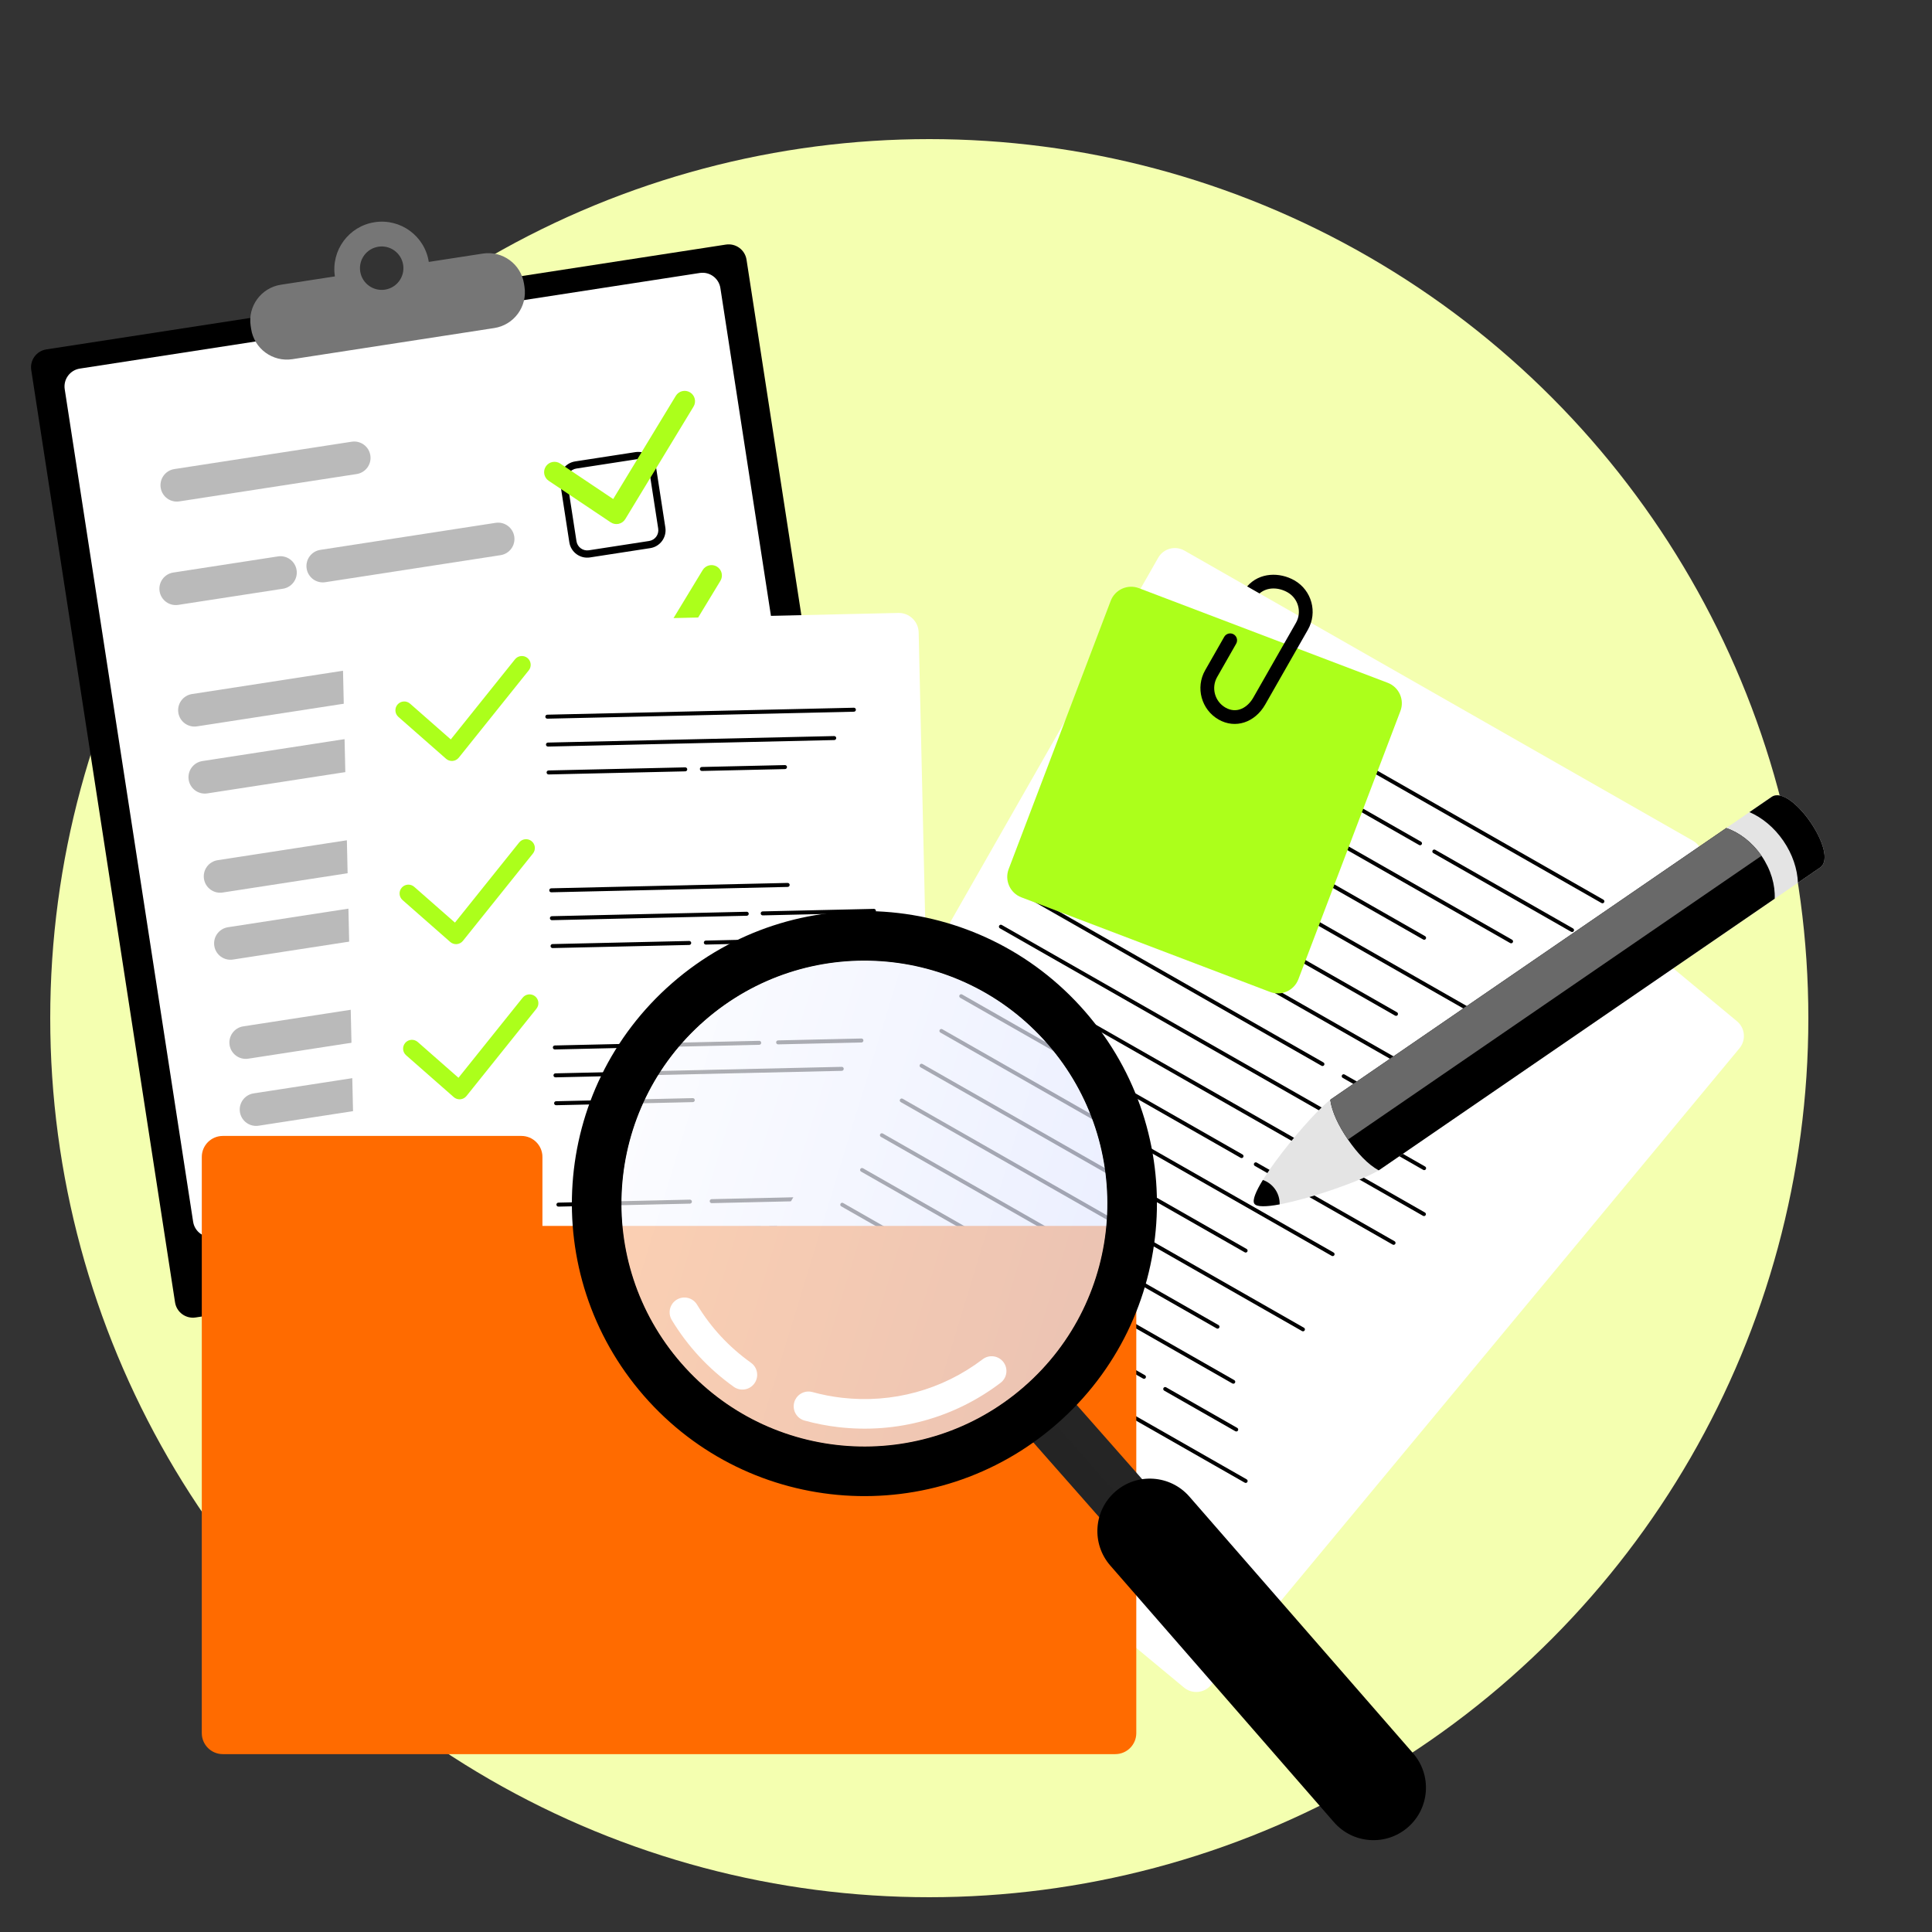 <?xml version="1.0" encoding="UTF-8"?> <svg xmlns="http://www.w3.org/2000/svg" width="500" height="500" viewBox="0 0 500 500" fill="none"><rect x="0" y="0" width="500" height="500" fill="#333333" stroke="none"/><circle cx="240.5" cy="263.5" r="227.5" fill="#F4FFB0"></circle><path d="M230.417 308.498C230.812 311.052 229.061 313.439 226.507 313.833L50.638 340.959C48.085 341.354 45.695 339.604 45.302 337.05L8.085 95.761C7.692 93.207 9.443 90.818 11.996 90.424L187.865 63.298C190.419 62.904 192.808 64.655 193.201 67.208L230.417 308.498Z" fill="black"></path><path d="M219.67 290.02C220.064 292.574 218.313 294.962 215.76 295.357L55.32 320.103C52.766 320.496 50.377 318.746 49.983 316.192L16.75 100.727C16.356 98.174 18.107 95.785 20.66 95.391L181.1 70.645C183.653 70.251 186.042 72.002 186.436 74.555L219.67 290.02Z" fill="white"></path><path d="M124.945 65.628L110.968 67.784C109.933 61.075 103.655 56.475 96.945 57.51C90.235 58.545 85.636 64.823 86.671 71.532L72.694 73.687C67.587 74.475 64.085 79.254 64.873 84.36L64.993 85.136C65.781 90.243 70.559 93.744 75.666 92.957L127.916 84.898C133.023 84.11 136.524 79.331 135.737 74.224L135.617 73.448C134.831 68.342 130.052 64.84 124.945 65.628ZM99.638 74.96C96.57 75.433 93.698 73.33 93.225 70.261C92.752 67.193 94.856 64.321 97.925 63.848C100.993 63.375 103.865 65.479 104.338 68.547C104.81 71.616 102.706 74.487 99.638 74.96Z" fill="#767676"></path><g opacity="0.5"><path d="M95.846 117.853C96.202 120.165 94.618 122.326 92.308 122.683L46.412 129.762C44.101 130.118 41.94 128.534 41.583 126.223C41.227 123.912 42.811 121.751 45.121 121.394L91.016 114.315C93.328 113.958 95.49 115.543 95.846 117.853Z" fill="#767676"></path><path d="M76.759 147.536C77.115 149.846 75.531 152.008 73.221 152.364L46.13 156.543C43.819 156.9 41.657 155.315 41.3 153.005C40.944 150.694 42.529 148.532 44.84 148.175L71.93 143.997C74.241 143.641 76.403 145.225 76.759 147.536Z" fill="#767676"></path><path d="M133.091 138.848C133.447 141.158 131.863 143.32 129.553 143.677L84.186 150.674C81.875 151.03 79.712 149.447 79.356 147.135C79 144.824 80.584 142.663 82.895 142.307L128.262 135.31C130.573 134.953 132.735 136.537 133.091 138.848Z" fill="#767676"></path><path d="M131.094 171.344C131.45 173.655 129.866 175.816 127.556 176.172L50.98 187.984C48.668 188.34 46.506 186.756 46.149 184.446C45.793 182.134 47.378 179.973 49.689 179.616L126.265 167.805C128.576 167.449 130.738 169.033 131.094 171.344Z" fill="#767676"></path><path d="M103.089 193.423C103.445 195.734 101.861 197.896 99.551 198.252L53.656 205.331C51.346 205.687 49.182 204.104 48.826 201.793C48.47 199.482 50.055 197.32 52.366 196.963L98.261 189.884C100.571 189.528 102.732 191.112 103.089 193.423Z" fill="#767676"></path><path d="M144.8 186.991C145.157 189.301 143.571 191.464 141.261 191.82L114.764 195.907C112.453 196.263 110.292 194.679 109.935 192.369C109.579 190.058 111.163 187.896 113.473 187.54L139.97 183.453C142.281 183.096 144.444 184.68 144.8 186.991Z" fill="url(#paint0_linear_73_330)"></path><path d="M118.076 217.376C118.432 219.687 116.848 221.849 114.538 222.205L57.614 230.985C55.303 231.341 53.14 229.758 52.784 227.446C52.427 225.135 54.013 222.973 56.323 222.617L113.248 213.837C115.557 213.482 117.719 215.066 118.076 217.376Z" fill="#767676"></path><path d="M148.757 212.644C149.114 214.955 147.529 217.118 145.219 217.474L126.351 220.385C124.041 220.741 121.878 219.157 121.521 216.846C121.165 214.535 122.75 212.373 125.061 212.017L143.928 209.107C146.238 208.749 148.401 210.333 148.757 212.644Z" fill="url(#paint1_linear_73_330)"></path><path d="M134 232.68C134.356 234.992 132.772 237.153 130.463 237.509L60.289 248.332C57.977 248.688 55.815 247.106 55.458 244.794C55.102 242.484 56.687 240.322 58.998 239.966L129.172 229.142C131.482 228.786 133.644 230.37 134 232.68Z" fill="#767676"></path><path d="M106.327 263.212C106.683 265.525 105.099 267.687 102.788 268.042L64.246 273.987C61.935 274.344 59.772 272.758 59.416 270.448C59.06 268.137 60.645 265.975 62.956 265.619L101.498 259.675C103.808 259.318 105.97 260.902 106.327 263.212Z" fill="#767676"></path><path d="M157.44 255.329C157.796 257.64 156.212 259.803 153.9 260.159L113.691 266.36C111.38 266.716 109.217 265.133 108.861 262.821C108.505 260.512 110.09 258.349 112.4 257.993L152.61 251.791C154.921 251.435 157.084 253.019 157.44 255.329Z" fill="url(#paint2_linear_73_330)"></path><path d="M97.69 282.305C98.046 284.618 96.462 286.78 94.152 287.135L66.921 291.335C64.61 291.691 62.447 290.108 62.09 287.795C61.734 285.486 63.32 283.324 65.63 282.968L92.861 278.769C95.172 278.412 97.334 279.995 97.69 282.305Z" fill="#767676"></path></g><path d="M164.734 118.856C166.264 118.62 167.7 119.672 167.936 121.202L170.343 136.805C170.579 138.335 169.526 139.771 167.996 140.007L152.394 142.414C150.864 142.65 149.428 141.598 149.192 140.068L146.785 124.466C146.549 122.936 147.602 121.5 149.131 121.264L164.734 118.856ZM164.449 117.007L148.847 119.413C146.294 119.807 144.542 122.197 144.936 124.75L147.342 140.352C147.736 142.905 150.126 144.657 152.679 144.263L168.281 141.857C170.834 141.463 172.586 139.073 172.192 136.52L169.786 120.917C169.392 118.364 167.002 116.613 164.449 117.007Z" fill="black"></path><path d="M171.5 162.722C173.03 162.486 174.466 163.538 174.702 165.068L177.109 180.67C177.345 182.2 176.292 183.636 174.763 183.872L159.16 186.278C157.63 186.514 156.194 185.462 155.958 183.932L153.551 168.329C153.315 166.8 154.368 165.364 155.898 165.127L171.5 162.722ZM171.214 160.873L155.612 163.279C153.059 163.673 151.308 166.063 151.702 168.616L154.108 184.219C154.502 186.772 156.892 188.523 159.445 188.129L175.047 185.722C177.599 185.329 179.351 182.939 178.957 180.386L176.551 164.783C176.157 162.23 173.768 160.479 171.214 160.873Z" fill="url(#paint3_linear_73_330)"></path><path d="M178.266 206.588C179.796 206.352 181.232 207.404 181.468 208.934L183.874 224.537C184.11 226.066 183.058 227.503 181.528 227.738L165.926 230.145C164.396 230.381 162.96 229.328 162.724 227.799L160.317 212.196C160.081 210.666 161.134 209.23 162.664 208.995L178.266 206.588ZM177.98 204.739L162.378 207.145C159.825 207.539 158.074 209.929 158.467 212.481L160.873 228.083C161.267 230.636 163.657 232.386 166.21 231.992L181.812 229.586C184.365 229.192 186.117 226.804 185.722 224.25L183.316 208.647C182.923 206.097 180.533 204.345 177.98 204.739Z" fill="url(#paint4_linear_73_330)"></path><path d="M185.031 250.453C186.561 250.218 187.997 251.269 188.234 252.799L190.64 268.403C190.876 269.932 189.823 271.369 188.294 271.604L172.692 274.01C171.162 274.246 169.726 273.194 169.49 271.664L167.084 256.062C166.848 254.533 167.9 253.096 169.431 252.861L185.031 250.453ZM184.746 248.605L169.144 251.011C166.591 251.404 164.84 253.794 165.234 256.348L167.64 271.95C168.033 274.502 170.424 276.255 172.977 275.861L188.579 273.455C191.132 273.06 192.883 270.669 192.49 268.118L190.083 252.515C189.689 249.961 187.299 248.21 184.746 248.605Z" fill="url(#paint5_linear_73_330)"></path><path d="M159.941 135.598C159.278 135.7 158.598 135.55 158.037 135.175L142.003 124.429C140.771 123.604 140.443 121.936 141.268 120.705C142.093 119.473 143.761 119.145 144.992 119.969L158.693 129.151L174.895 102.446C175.664 101.178 177.314 100.776 178.583 101.544C179.85 102.314 180.255 103.964 179.486 105.231L161.826 134.338C161.446 134.964 160.826 135.408 160.11 135.567C160.054 135.579 159.997 135.588 159.941 135.598Z" fill="#ACFF1B"></path><path d="M166.896 180.69C166.233 180.792 165.553 180.642 164.992 180.267L148.959 169.521C147.726 168.696 147.398 167.028 148.223 165.796C149.049 164.564 150.716 164.236 151.947 165.061L165.648 174.242L181.849 147.537C182.617 146.27 184.269 145.867 185.537 146.634C186.804 147.404 187.209 149.055 186.44 150.322L168.78 179.429C168.4 180.055 167.78 180.499 167.064 180.658C167.009 180.671 166.952 180.681 166.896 180.69Z" fill="#ACFF1B"></path><path d="M173.851 225.782C173.188 225.884 172.507 225.734 171.947 225.358L155.913 214.613C154.68 213.788 154.353 212.121 155.178 210.889C156.004 209.657 157.671 209.329 158.902 210.152L172.603 219.335L188.804 192.629C189.573 191.361 191.224 190.959 192.493 191.727C193.76 192.496 194.165 194.147 193.396 195.413L175.736 224.52C175.356 225.146 174.736 225.591 174.02 225.75C173.964 225.763 173.908 225.774 173.851 225.782Z" fill="#ACFF1B"></path><path d="M180.806 270.874C180.143 270.975 179.462 270.825 178.902 270.452L162.869 259.706C161.636 258.881 161.308 257.211 162.133 255.979C162.959 254.749 164.626 254.42 165.857 255.246L179.558 264.425L195.76 237.722C196.529 236.453 198.179 236.05 199.448 236.818C200.715 237.588 201.12 239.238 200.351 240.506L182.691 269.613C182.311 270.239 181.691 270.681 180.975 270.841C180.918 270.854 180.862 270.864 180.806 270.874Z" fill="#ACFF1B"></path><path d="M242.036 352.185C242.101 355.038 239.842 357.399 236.991 357.464L98.187 360.621C95.338 360.687 92.973 358.426 92.909 355.574L88.624 167.063C88.558 164.212 90.817 161.848 93.669 161.783L232.472 158.629C235.323 158.564 237.686 160.822 237.751 163.673L242.036 352.185Z" fill="white"></path><path d="M116.743 183.854C121.93 183.736 126.244 187.858 126.362 193.046C126.479 198.233 122.357 202.549 117.171 202.667C111.984 202.785 107.669 198.66 107.55 193.474C107.432 188.285 111.556 183.971 116.743 183.854ZM116.695 181.789C110.36 181.933 105.34 187.185 105.484 193.52C105.629 199.855 110.881 204.875 117.216 204.731C123.552 204.587 128.571 199.333 128.428 192.998C128.284 186.665 123.031 181.645 116.695 181.789Z" fill="white"></path><path d="M117.764 228.78C122.951 228.663 127.266 232.789 127.384 237.975C127.501 243.163 123.377 247.479 118.191 247.597C113.004 247.714 108.689 243.589 108.57 238.404C108.453 233.217 112.576 228.901 117.764 228.78ZM117.715 226.719C111.38 226.861 106.361 232.115 106.505 238.45C106.649 244.787 111.902 249.805 118.237 249.661C124.573 249.517 129.592 244.266 129.448 237.928C129.305 231.594 124.052 226.574 117.715 226.719Z" fill="white"></path><path d="M118.723 269.456C123.911 269.338 128.225 273.462 128.344 278.648C128.462 283.836 124.338 288.152 119.151 288.269C113.964 288.387 109.649 284.262 109.53 279.078C109.412 273.892 113.535 269.575 118.723 269.456ZM118.675 267.393C112.34 267.536 107.321 272.788 107.464 279.123C107.608 285.46 112.861 290.478 119.196 290.337C125.531 290.191 130.551 284.939 130.408 278.601C130.263 272.267 125.011 267.248 118.675 267.393Z" fill="white"></path><path d="M119.612 310.132C124.799 310.014 129.114 314.139 129.233 319.325C129.351 324.512 125.228 328.83 120.04 328.945C114.853 329.062 110.539 324.939 110.419 319.755C110.302 314.565 114.425 310.25 119.612 310.132ZM119.566 308.066C113.229 308.211 108.21 313.464 108.354 319.798C108.499 326.136 113.752 331.154 120.087 331.01C126.421 330.867 131.44 325.614 131.299 319.278C131.154 312.943 125.901 307.922 119.566 308.066Z" fill="white"></path><path d="M141.658 185.994L221.001 184.19C221.287 184.185 221.511 183.948 221.504 183.662C221.499 183.377 221.262 183.152 220.978 183.159L141.634 184.961C141.349 184.968 141.122 185.204 141.129 185.489C141.137 185.776 141.373 186.001 141.658 185.994Z" fill="black"></path><path d="M141.823 193.21L215.909 191.527C216.194 191.521 216.418 191.283 216.414 190.999C216.407 190.712 216.171 190.488 215.884 190.494L141.798 192.178C141.514 192.185 141.288 192.421 141.295 192.707C141.299 192.993 141.537 193.218 141.823 193.21Z" fill="black"></path><path d="M141.986 200.429L177.356 199.624C177.64 199.618 177.867 199.381 177.859 199.097C177.854 198.811 177.618 198.585 177.332 198.593L141.963 199.395C141.677 199.402 141.45 199.64 141.457 199.924C141.465 200.208 141.701 200.434 141.986 200.429Z" fill="black"></path><path d="M181.634 198.494C181.348 198.501 181.124 198.737 181.129 199.021C181.136 199.307 181.372 199.532 181.658 199.526L203.168 199.037C203.453 199.031 203.677 198.794 203.671 198.507C203.665 198.223 203.429 197.997 203.145 198.005L181.634 198.494Z" fill="black"></path><path d="M142.68 230.926L203.862 229.536C204.144 229.528 204.372 229.291 204.364 229.005C204.36 228.721 204.123 228.496 203.836 228.501L142.656 229.894C142.372 229.899 142.145 230.136 142.152 230.419C142.158 230.706 142.394 230.933 142.68 230.926Z" fill="black"></path><path d="M142.843 238.142L193.268 236.995C193.553 236.989 193.78 236.752 193.773 236.467C193.767 236.184 193.53 235.957 193.246 235.962L142.819 237.109C142.534 237.116 142.309 237.351 142.314 237.636C142.321 237.921 142.557 238.148 142.843 238.142Z" fill="black"></path><path d="M143.008 245.358L178.379 244.555C178.665 244.545 178.888 244.309 178.884 244.025C178.877 243.741 178.64 243.516 178.356 243.521L142.985 244.326C142.699 244.333 142.473 244.568 142.48 244.853C142.486 245.138 142.723 245.364 143.008 245.358Z" fill="black"></path><path d="M218.373 243.128C218.368 242.843 218.132 242.616 217.847 242.623L182.656 243.423C182.37 243.43 182.145 243.664 182.151 243.952C182.157 244.234 182.394 244.462 182.68 244.455L217.87 243.655C218.156 243.65 218.38 243.411 218.373 243.128Z" fill="black"></path><path d="M196.868 236.395C196.872 236.679 197.109 236.907 197.395 236.9L226.183 236.245C226.468 236.24 226.694 236.004 226.687 235.718C226.681 235.433 226.444 235.208 226.159 235.215L197.371 235.868C197.086 235.875 196.861 236.109 196.868 236.395Z" fill="black"></path><path d="M143.604 271.6L196.494 270.396C196.778 270.389 197.005 270.155 196.997 269.869C196.99 269.582 196.754 269.357 196.469 269.365L143.579 270.567C143.295 270.574 143.069 270.809 143.075 271.095C143.083 271.379 143.318 271.607 143.604 271.6Z" fill="black"></path><path d="M143.769 278.816L217.854 277.133C218.14 277.124 218.364 276.887 218.359 276.602C218.352 276.318 218.115 276.092 217.831 276.098L143.744 277.783C143.459 277.789 143.233 278.027 143.239 278.312C143.246 278.598 143.483 278.821 143.769 278.816Z" fill="black"></path><path d="M143.932 286.031L179.304 285.228C179.588 285.222 179.815 284.983 179.808 284.7C179.801 284.414 179.565 284.189 179.281 284.195L143.908 285C143.624 285.006 143.397 285.242 143.404 285.527C143.411 285.811 143.647 286.039 143.932 286.031Z" fill="black"></path><path d="M201.39 270.282L222.948 269.796C223.232 269.789 223.458 269.551 223.451 269.267C223.445 268.982 223.21 268.755 222.924 268.763L201.367 269.252C201.082 269.259 200.856 269.494 200.862 269.779C200.869 270.065 201.108 270.291 201.39 270.282Z" fill="black"></path><path d="M144.528 312.273L178.56 311.501C178.845 311.492 179.071 311.257 179.064 310.972C179.058 310.686 178.821 310.46 178.537 310.468L144.505 311.241C144.22 311.247 143.994 311.483 144.001 311.769C144.006 312.053 144.244 312.278 144.528 312.273Z" fill="black"></path><path d="M144.692 319.491L196.719 318.307C197.002 318.301 197.228 318.065 197.222 317.779C197.214 317.496 196.979 317.27 196.695 317.276L144.67 318.458C144.384 318.466 144.16 318.702 144.165 318.985C144.172 319.272 144.408 319.497 144.692 319.491Z" fill="url(#paint6_linear_73_330)"></path><path d="M175.423 324.979L144.834 325.674C144.55 325.681 144.323 325.919 144.329 326.202C144.337 326.487 144.572 326.713 144.857 326.707L175.447 326.011C175.734 326.003 175.959 325.769 175.953 325.485C175.945 325.198 175.708 324.973 175.423 324.979Z" fill="url(#paint7_linear_73_330)"></path><path d="M219.697 323.974L184.505 324.772C184.22 324.78 183.994 325.016 184 325.301C184.008 325.585 184.244 325.813 184.529 325.806L219.72 325.005C220.003 324.996 220.229 324.762 220.224 324.477C220.217 324.19 219.982 323.966 219.697 323.974Z" fill="url(#paint8_linear_73_330)"></path><path d="M227.845 309.347L184.177 310.339C183.892 310.347 183.665 310.58 183.671 310.867C183.679 311.149 183.915 311.378 184.201 311.371L227.869 310.377C228.152 310.372 228.38 310.137 228.373 309.85C228.367 309.564 228.13 309.339 227.845 309.347Z" fill="black"></path><path d="M228.009 316.564L199.343 317.214C199.057 317.221 198.83 317.459 198.837 317.742C198.845 318.029 199.079 318.255 199.365 318.249L228.032 317.597C228.318 317.59 228.543 317.354 228.537 317.068C228.53 316.782 228.294 316.556 228.009 316.564Z" fill="url(#paint9_linear_73_330)"></path><path d="M118.081 244.345C117.51 244.358 116.952 244.156 116.521 243.779L104.186 232.942C103.238 232.112 103.146 230.667 103.977 229.721C104.808 228.772 106.253 228.68 107.2 229.512L117.74 238.77L134.357 218.037C135.145 217.052 136.582 216.896 137.568 217.682C138.552 218.472 138.71 219.909 137.921 220.894L119.81 243.491C119.419 243.977 118.846 244.285 118.226 244.338C118.179 244.341 118.128 244.344 118.081 244.345Z" fill="#ACFF1B"></path><path d="M117.002 196.938C116.431 196.952 115.873 196.75 115.443 196.372L103.107 185.537C102.16 184.704 102.068 183.26 102.899 182.314C103.732 181.366 105.176 181.274 106.123 182.104L116.663 191.363L133.28 170.63C134.069 169.645 135.506 169.487 136.49 170.276C137.473 171.066 137.632 172.502 136.844 173.486L118.732 196.084C118.342 196.57 117.77 196.876 117.149 196.93C117.102 196.934 117.05 196.937 117.002 196.938Z" fill="#ACFF1B"></path><path d="M118.993 284.503C118.422 284.516 117.867 284.314 117.435 283.937L105.099 273.101C104.151 272.269 104.059 270.826 104.889 269.879C105.722 268.931 107.165 268.838 108.112 269.668L118.652 278.928L135.271 258.194C136.059 257.211 137.495 257.054 138.481 257.84C139.463 258.63 139.623 260.067 138.833 261.052L120.722 283.649C120.332 284.134 119.76 284.443 119.138 284.496C119.091 284.499 119.041 284.503 118.993 284.503Z" fill="#ACFF1B"></path><path d="M119.886 323.744C119.313 323.759 118.758 323.555 118.327 323.178L105.99 312.343C105.042 311.512 104.95 310.068 105.781 309.12C106.613 308.171 108.058 308.081 109.005 308.909L119.546 318.169L136.162 297.438C136.951 296.453 138.388 296.293 139.372 297.083C140.357 297.871 140.516 299.308 139.728 300.292L121.615 322.89C121.225 323.376 120.653 323.683 120.03 323.737C119.983 323.742 119.934 323.746 119.886 323.744Z" fill="url(#paint10_linear_73_330)"></path><path d="M313.416 436.088C311.665 438.2 308.532 438.491 306.421 436.74L189.8 339.96C187.688 338.206 187.397 335.074 189.149 332.963L325.911 168.164C327.663 166.052 330.795 165.76 332.906 167.512L449.526 264.294C451.638 266.047 451.929 269.178 450.178 271.289L313.416 436.088Z" fill="white"></path><path d="M333.865 410.38C332.505 412.762 329.471 413.592 327.088 412.232L195.46 337.126C193.076 335.766 192.247 332.729 193.607 330.346L299.742 144.343C301.102 141.959 304.137 141.13 306.519 142.489L438.146 217.596C440.53 218.956 441.361 221.99 439.999 224.374L333.865 410.38Z" fill="white"></path><path d="M299.827 168.289L414.47 233.704C414.709 233.842 415.013 233.758 415.15 233.518C415.286 233.281 415.203 232.977 414.964 232.84L300.32 167.425C300.082 167.289 299.778 167.373 299.642 167.612C299.507 167.85 299.59 168.152 299.827 168.289Z" fill="black"></path><path d="M294.696 177.283L367.27 218.693C367.508 218.83 367.812 218.747 367.948 218.508C368.084 218.269 368.001 217.966 367.762 217.831L295.187 176.419C294.95 176.282 294.647 176.366 294.509 176.604C294.375 176.844 294.458 177.146 294.696 177.283Z" fill="black"></path><path d="M371.432 219.924C371.193 219.788 370.891 219.871 370.753 220.108C370.617 220.347 370.699 220.651 370.938 220.787L406.614 241.142C406.852 241.279 407.156 241.197 407.292 240.958C407.429 240.72 407.345 240.416 407.106 240.28L371.432 219.924Z" fill="black"></path><path d="M289.563 186.279L390.836 244.064C391.075 244.202 391.377 244.119 391.514 243.879C391.65 243.641 391.568 243.337 391.329 243.202L290.056 185.414C289.818 185.278 289.513 185.361 289.378 185.599C289.242 185.839 289.325 186.142 289.563 186.279Z" fill="black"></path><path d="M284.432 195.274L368.329 243.145C368.568 243.283 368.869 243.199 369.006 242.96C369.142 242.722 369.059 242.419 368.821 242.283L284.924 194.41C284.685 194.274 284.382 194.357 284.245 194.596C284.108 194.834 284.193 195.137 284.432 195.274Z" fill="black"></path><path d="M279.299 204.267L383.161 263.531C383.4 263.667 383.704 263.585 383.839 263.346C383.976 263.108 383.894 262.803 383.654 262.668L279.792 203.402C279.554 203.265 279.249 203.349 279.114 203.588C278.978 203.828 279.062 204.13 279.299 204.267Z" fill="black"></path><path d="M274.165 213.263L361.053 262.841C361.291 262.978 361.596 262.894 361.732 262.655C361.868 262.416 361.785 262.114 361.546 261.976L274.658 212.401C274.42 212.264 274.117 212.347 273.98 212.585C273.844 212.824 273.927 213.126 274.165 213.263Z" fill="black"></path><path d="M269.034 222.256L365.13 277.09C365.369 277.224 365.672 277.142 365.807 276.904C365.944 276.665 365.861 276.363 365.622 276.225L269.525 221.393C269.288 221.257 268.985 221.339 268.849 221.578C268.713 221.816 268.796 222.122 269.034 222.256Z" fill="black"></path><path d="M263.901 231.25L342.016 275.825C342.255 275.96 342.558 275.877 342.695 275.639C342.832 275.401 342.748 275.096 342.51 274.961L264.393 230.388C264.155 230.251 263.852 230.336 263.715 230.575C263.579 230.811 263.661 231.115 263.901 231.25Z" fill="black"></path><path d="M347.977 278.082C347.738 277.944 347.435 278.028 347.299 278.267C347.163 278.505 347.246 278.809 347.485 278.945L365.899 289.45C366.138 289.587 366.44 289.505 366.577 289.266C366.712 289.028 366.63 288.723 366.391 288.588L347.977 278.082Z" fill="black"></path><path d="M258.769 240.246L368.334 302.765C368.571 302.902 368.875 302.819 369.011 302.58C369.149 302.342 369.065 302.037 368.825 301.901L259.261 239.383C259.022 239.246 258.72 239.331 258.583 239.568C258.448 239.808 258.53 240.11 258.769 240.246Z" fill="black"></path><path d="M368.772 313.794L254.129 248.378C253.891 248.242 253.588 248.324 253.452 248.563C253.316 248.803 253.398 249.104 253.637 249.242L368.281 314.657C368.519 314.793 368.823 314.711 368.959 314.472C369.093 314.234 369.011 313.929 368.772 313.794Z" fill="black"></path><path d="M248.505 258.234L321.078 299.644C321.317 299.782 321.621 299.698 321.757 299.458C321.894 299.22 321.811 298.918 321.572 298.78L248.997 257.371C248.759 257.234 248.456 257.317 248.319 257.556C248.184 257.795 248.267 258.1 248.505 258.234Z" fill="black"></path><path d="M360.916 321.233L325.239 300.875C325.002 300.74 324.698 300.822 324.562 301.062C324.425 301.3 324.508 301.603 324.747 301.74L360.423 322.097C360.662 322.232 360.965 322.149 361.102 321.91C361.237 321.672 361.154 321.369 360.916 321.233Z" fill="black"></path><path d="M243.373 267.229L344.646 325.015C344.884 325.152 345.188 325.07 345.323 324.831C345.46 324.592 345.377 324.288 345.138 324.153L243.865 266.366C243.627 266.23 243.323 266.312 243.187 266.551C243.052 266.789 243.135 267.094 243.373 267.229Z" fill="black"></path><path d="M238.241 276.224L322.138 324.097C322.376 324.232 322.679 324.15 322.816 323.911C322.951 323.672 322.869 323.369 322.629 323.232L238.733 275.36C238.495 275.223 238.191 275.305 238.056 275.545C237.919 275.784 238.001 276.088 238.241 276.224Z" fill="black"></path><path d="M233.107 285.219L336.97 344.483C337.208 344.62 337.511 344.537 337.648 344.297C337.785 344.059 337.702 343.755 337.462 343.619L233.6 284.354C233.362 284.219 233.058 284.301 232.922 284.541C232.787 284.779 232.869 285.081 233.107 285.219Z" fill="black"></path><path d="M227.975 294.213L314.864 343.791C315.102 343.926 315.406 343.844 315.54 343.604C315.677 343.368 315.595 343.063 315.355 342.926L228.467 293.35C228.229 293.213 227.925 293.296 227.789 293.535C227.653 293.773 227.736 294.078 227.975 294.213Z" fill="black"></path><path d="M222.843 303.207L318.939 358.038C319.177 358.175 319.481 358.093 319.617 357.854C319.755 357.616 319.671 357.313 319.432 357.177L223.337 302.343C223.097 302.208 222.794 302.29 222.658 302.529C222.522 302.768 222.604 303.072 222.843 303.207Z" fill="black"></path><path d="M217.711 312.201L295.828 356.774C296.066 356.911 296.369 356.829 296.506 356.589C296.642 356.351 296.56 356.047 296.321 355.911L218.204 311.339C217.966 311.201 217.662 311.283 217.527 311.523C217.391 311.763 217.473 312.065 217.711 312.201Z" fill="black"></path><path d="M301.786 359.03C301.547 358.896 301.245 358.978 301.107 359.217C300.973 359.456 301.055 359.758 301.293 359.896L319.707 370.402C319.945 370.539 320.248 370.456 320.385 370.217C320.522 369.979 320.437 369.676 320.199 369.539L301.786 359.03Z" fill="black"></path><path d="M322.637 382.852L213.072 320.334C212.834 320.198 212.531 320.282 212.394 320.521C212.257 320.759 212.34 321.062 212.58 321.199L322.144 383.716C322.382 383.854 322.686 383.77 322.822 383.531C322.958 383.29 322.875 382.988 322.637 382.852Z" fill="black"></path><path d="M336.019 253.435C334.907 256.362 331.632 257.831 328.705 256.717L264.327 232.229C261.4 231.118 259.93 227.842 261.044 224.915L287.447 155.503C288.559 152.575 291.835 151.107 294.761 152.219L359.14 176.708C362.067 177.822 363.537 181.096 362.422 184.023L336.019 253.435Z" fill="#ACFF1B"></path><path d="M334.994 150.201C331.239 148.059 326.001 148.046 322.76 151.757L325.965 153.585C328.002 151.83 330.951 152 333.227 153.298C336.002 154.882 336.971 158.426 335.387 161.202L324.343 180.557C322.913 183.062 320.137 184.828 317.154 183.127C314.38 181.543 313.41 177.997 314.993 175.223L319.918 166.59C320.407 165.735 320.109 164.647 319.254 164.158C318.397 163.67 317.311 163.968 316.822 164.824L311.896 173.456C309.338 177.937 310.904 183.667 315.386 186.225C319.682 188.674 324.751 187.035 327.44 182.325L338.485 162.969C341.043 158.488 339.477 152.76 334.994 150.201Z" fill="black"></path><path d="M288.63 317.267H140.38V299.421C140.38 296.415 137.944 293.98 134.938 293.98H57.665C54.659 293.98 52.223 296.416 52.223 299.421V448.525C52.223 451.531 54.659 453.967 57.665 453.967H82.24H134.937H288.63C291.636 453.967 294.071 451.531 294.071 448.525V322.709C294.071 319.702 291.636 317.267 288.63 317.267Z" fill="#FF6B00"></path><path d="M294.667 404.187L305.844 394.445L271.56 355.547L260.382 365.289L294.667 404.187Z" fill="#252525"></path><path opacity="0.5" d="M265.971 360.416L260.382 365.289L294.667 404.187L300.256 399.315L265.971 360.416Z" fill="#252525"></path><path d="M345.221 471.577C350.147 477.229 358.725 477.818 364.379 472.89C370.032 467.963 370.621 459.386 365.694 453.733L307.818 387.325C302.888 381.671 294.312 381.082 288.659 386.009C283.005 390.937 282.416 399.515 287.344 405.168L345.221 471.577Z" fill="black"></path><path d="M166.635 361.228C194.108 392.749 241.93 396.03 273.45 368.56C304.97 341.087 308.254 293.266 280.781 261.745C253.31 230.225 205.487 226.942 173.967 254.413C142.446 281.885 139.164 329.707 166.635 361.228ZM182.4 264.087C208.577 241.272 248.294 243.999 271.108 270.176C293.923 296.354 291.196 336.071 265.018 358.883C238.84 381.698 199.124 378.974 176.311 352.795C153.493 326.618 156.222 286.901 182.4 264.087Z" fill="black"></path><path d="M168.854 359.294C195.259 389.588 241.221 392.744 271.516 366.34C301.813 339.938 304.967 293.975 278.563 263.679C252.161 233.383 206.197 230.228 175.903 256.632C145.606 283.035 142.45 328.998 168.854 359.294ZM182.4 264.087C208.577 241.272 248.294 243.999 271.108 270.176C293.923 296.354 291.196 336.071 265.018 358.883C238.84 381.698 199.124 378.974 176.311 352.795C153.493 326.618 156.222 286.901 182.4 264.087Z" fill="black"></path><path opacity="0.7" d="M176.311 352.795C199.124 378.974 238.84 381.698 265.018 358.883C291.196 336.07 293.922 296.354 271.108 270.176C248.294 243.999 208.577 241.272 182.4 264.087C156.222 286.901 153.493 326.618 176.311 352.795Z" fill="url(#paint11_linear_73_330)"></path><path d="M259.683 352.504C260.963 354.187 260.635 356.587 258.953 357.867C246.935 367.004 232.032 371.079 216.987 369.344C214.029 369.002 211.079 368.429 208.217 367.641C206.178 367.079 204.983 364.972 205.544 362.933C205.665 362.49 205.863 362.083 206.115 361.73C207.022 360.459 208.658 359.822 210.251 360.261C212.733 360.946 215.296 361.445 217.863 361.739C230.934 363.247 243.883 359.709 254.319 351.773C256.002 350.494 258.404 350.821 259.683 352.504Z" fill="white"></path><path d="M194.353 352.68C196.075 353.905 196.474 356.296 195.248 358.017C194.021 359.738 191.632 360.139 189.91 358.912C183.368 354.25 177.964 348.425 173.845 341.6C173.033 340.254 173.149 338.605 174.006 337.401C174.301 336.987 174.684 336.625 175.147 336.347C176.956 335.254 179.309 335.837 180.401 337.648C183.974 343.569 188.668 348.626 194.353 352.68Z" fill="white"></path><path d="M324.636 311.528C322.546 308.481 339.592 287.825 344.64 284.362L458.495 206.242C463.542 202.777 476.084 221.056 471.037 224.522L357.183 302.641C352.134 306.103 326.727 314.574 324.636 311.528Z" fill="#E4E4E4"></path><path d="M344.276 284.626C344.699 287.767 346.408 291.342 348.857 294.909C351.303 298.477 354.026 301.36 356.803 302.885C356.939 302.801 357.068 302.718 357.181 302.641L459.29 232.58C459.451 229.037 458.325 225.056 455.872 221.482C453.42 217.91 450.11 215.424 446.747 214.301L344.64 284.362C344.526 284.44 344.401 284.53 344.276 284.626Z" fill="black"></path><path d="M461.527 217.602C463.914 221.082 465.162 224.914 465.301 228.455L471.035 224.522C476.082 221.056 463.54 202.777 458.493 206.242L452.76 210.175C456.013 211.58 459.138 214.122 461.527 217.602Z" fill="black"></path><path d="M326.833 305.373C325.016 308.325 324.036 310.655 324.636 311.529C325.238 312.401 327.762 312.327 331.172 311.693C331.208 310.363 330.844 309.007 330.033 307.826C329.223 306.644 328.09 305.818 326.833 305.373Z" fill="black"></path><path d="M455.873 221.482C453.421 217.91 450.111 215.424 446.748 214.301L344.64 284.362C344.527 284.439 344.402 284.53 344.277 284.626C344.7 287.767 346.409 291.342 348.858 294.909" fill="#696969"></path><defs><linearGradient id="paint0_linear_73_330" x1="14.809" y1="207.036" x2="177.613" y2="181.931" gradientUnits="userSpaceOnUse"><stop stop-color="#6986D9"></stop><stop offset="1" stop-color="#8FB3FF"></stop></linearGradient><linearGradient id="paint1_linear_73_330" x1="18.764" y1="232.691" x2="181.571" y2="207.585" gradientUnits="userSpaceOnUse"><stop stop-color="#6986D9"></stop><stop offset="1" stop-color="#8FB3FF"></stop></linearGradient><linearGradient id="paint2_linear_73_330" x1="25.396" y1="275.692" x2="188.204" y2="250.586" gradientUnits="userSpaceOnUse"><stop stop-color="#6986D9"></stop><stop offset="1" stop-color="#8FB3FF"></stop></linearGradient><linearGradient id="paint3_linear_73_330" x1="176.512" y1="247.019" x2="156.348" y2="116.252" gradientUnits="userSpaceOnUse"><stop stop-color="#6986D9"></stop><stop offset="1" stop-color="#8FB3FF"></stop></linearGradient><linearGradient id="paint4_linear_73_330" x1="176.513" y1="247.014" x2="156.349" y2="116.256" gradientUnits="userSpaceOnUse"><stop stop-color="#6986D9"></stop><stop offset="1" stop-color="#8FB3FF"></stop></linearGradient><linearGradient id="paint5_linear_73_330" x1="176.515" y1="247.015" x2="156.35" y2="116.249" gradientUnits="userSpaceOnUse"><stop stop-color="#6986D9"></stop><stop offset="1" stop-color="#8FB3FF"></stop></linearGradient><linearGradient id="paint6_linear_73_330" x1="268.93" y1="303.129" x2="80.446" y2="332.396" gradientUnits="userSpaceOnUse"><stop stop-color="#6986D9"></stop><stop offset="1" stop-color="#8FB3FF"></stop></linearGradient><linearGradient id="paint7_linear_73_330" x1="269.817" y1="308.812" x2="81.326" y2="338.081" gradientUnits="userSpaceOnUse"><stop stop-color="#6986D9"></stop><stop offset="1" stop-color="#8FB3FF"></stop></linearGradient><linearGradient id="paint8_linear_73_330" x1="270.658" y1="314.245" x2="82.171" y2="343.513" gradientUnits="userSpaceOnUse"><stop stop-color="#6986D9"></stop><stop offset="1" stop-color="#8FB3FF"></stop></linearGradient><linearGradient id="paint9_linear_73_330" x1="269.794" y1="308.693" x2="81.313" y2="337.961" gradientUnits="userSpaceOnUse"><stop stop-color="#6986D9"></stop><stop offset="1" stop-color="#8FB3FF"></stop></linearGradient><linearGradient id="paint10_linear_73_330" x1="105.215" y1="310.701" x2="140.48" y2="309.9" gradientUnits="userSpaceOnUse"><stop stop-color="#6986D9"></stop><stop offset="1" stop-color="#8FB3FF"></stop></linearGradient><linearGradient id="paint11_linear_73_330" x1="133.867" y1="284.075" x2="302.149" y2="335.419" gradientUnits="userSpaceOnUse"><stop offset="0.015" stop-color="white"></stop><stop offset="0.999" stop-color="#E1E7FF"></stop></linearGradient></defs></svg> 